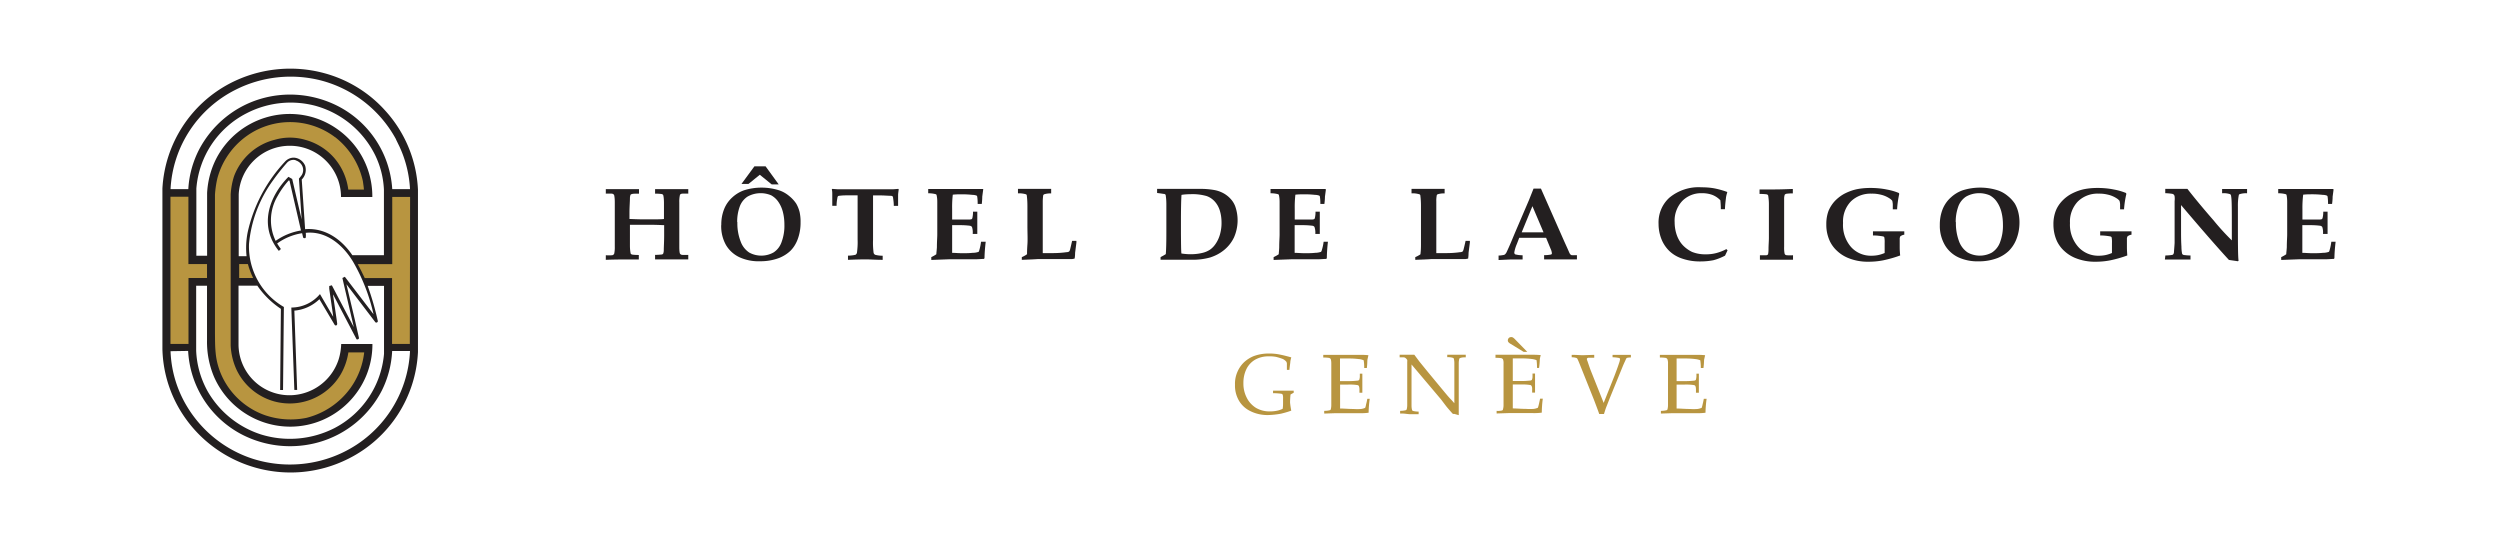 <svg xmlns="http://www.w3.org/2000/svg" id="Calque_1" data-name="Calque 1" viewBox="0 0 267.37 57.87"><defs><style>.cls-1{fill:#b89540}.cls-2{fill:#231f20}</style></defs><g id="Calque_2" data-name="Calque 2"><g id="Calque_1-2" data-name="Calque 1-2"><g id="Cigogne_H" data-name="Cigogne H"><path d="M64.79 27.78v-.48c.22.01.43.01.65 0 .06 0 .12-.03.17-.07a.2.2 0 0 0 .08-.11q.075-.375.06-.75v-4.72c0-.25-.01-.5-.06-.75a.2.2 0 0 0-.08-.12.33.33 0 0 0-.16-.07q-.33-.015-.66 0v-.48h3.55v.48c-.4 0-.63 0-.75.04-.06.01-.11.04-.15.07-.05.12-.07.25-.07.38 0 .37-.05.9-.05 1.6v.62c.27 0 .84.04 1.69.04 1.08 0 1.75 0 2-.04v-1.7c0-.48-.05-.75-.07-.81 0-.04-.02-.07-.05-.1a.4.4 0 0 0-.13-.06c-.23-.03-.47-.04-.7-.04v-.48h3.55v.48c-.22-.01-.43-.01-.65 0-.06 0-.12.03-.18.06-.04.03-.06.07-.07.12q-.075.375-.06.75v4.68c0 .25 0 .5.05.75.02.05.04.09.08.12.05.04.11.06.17.07q.33.015.66 0v.48h-3.55v-.48c.23 0 .47-.02.7-.04.06 0 .12-.04.16-.08.05-.12.07-.25.07-.38 0-.37.04-.9.04-1.59v-1.09c-.18 0-.75-.04-1.62-.04h-2.04v2.22c0 .48.06.75.07.81 0 .04.02.07.05.1.04.03.09.05.13.06.23.03.47.04.7.04v.48H66.7c-.61 0-1.31.01-1.92.04Zm12.35-3.7c-.01-.59.09-1.18.31-1.73.19-.48.5-.91.88-1.25.36-.33.79-.59 1.25-.75 1.21-.38 2.52-.38 3.73 0 .4.13.77.34 1.09.61q.435.345.75.81c.17.29.29.6.37.92.07.35.11.71.1 1.07.01.65-.1 1.3-.34 1.91-.17.43-.42.83-.75 1.16-.34.32-.74.57-1.18.75-.66.25-1.36.37-2.07.36-.76.03-1.52-.12-2.22-.44a3.3 3.3 0 0 1-1.42-1.3c-.36-.65-.53-1.38-.51-2.12Zm1.72-.32c-.02.71.1 1.42.36 2.09.17.47.49.88.91 1.16.8.44 1.78.44 2.58 0 .41-.26.71-.65.87-1.1.22-.6.33-1.24.31-1.88 0-.47-.05-.93-.17-1.39-.1-.38-.26-.74-.49-1.07-.19-.28-.45-.51-.75-.68-.82-.35-1.76-.3-2.54.14-.39.26-.69.65-.84 1.1a4.7 4.7 0 0 0-.26 1.63Zm1.83-5.97h1.19l1.4 1.93h-.75l-1.27-1.03-1.21.98h-.75l1.39-1.89Zm10 9.99v-.44c.27 0 .54-.03.8-.09.08-.05.14-.13.16-.22.06-.46.09-.93.07-1.4v-4.74h-.82c-.4 0-.75 0-1.06.04-.07 0-.14.01-.21.04-.04.06-.07.12-.07.19-.06.28-.09.57-.09.85h-.46v-1.25c0-.1 0-.33-.05-.51l.05-.05.56.04h5.97l.52-.04.06.05c-.03.19-.06.39-.07.58v1.19h-.46c0-.27-.03-.54-.07-.81 0-.08-.03-.16-.07-.23a.6.6 0 0 0-.18-.04c-.31 0-.67-.04-1.1-.04h-.8v4.74c-.02.47 0 .94.06 1.4.02.09.09.17.17.21.26.07.53.1.8.1v.44c-.75 0-1.34-.05-1.83-.05s-1.19.02-1.88.05Zm8.91 0v-.28c.19-.09.37-.19.54-.31 0-.16.04-.4.06-.75 0-.62.04-1.07.04-1.36v-3.49c0-.25-.02-.5-.08-.75a.2.2 0 0 0-.08-.07 3 3 0 0 0-.81-.1v-.46h5.88v.07l-.1.75c0 .06 0 .32-.05.78h-.44c0-.26-.01-.52-.05-.78 0-.04-.03-.08-.06-.11-.14-.05-.3-.08-.45-.08-.36-.04-.73-.06-1.09-.06-.33 0-.66 0-1.01.04-.06.52-.08 1.03-.07 1.55v1.11h1.72c.12 0 .24 0 .36-.04a.2.2 0 0 0 .08-.11c.05-.23.08-.46.07-.69h.46v2.38h-.49c.02-.25 0-.51-.08-.75a.36.36 0 0 0-.24-.13 8 8 0 0 0-.99-.06h-.89v2.96c.3 0 .66.04 1.07.04s.75 0 1.11-.04c.21 0 .43-.03.63-.1.04-.02.06-.06.07-.1.1-.32.17-.66.21-.99h.5c-.07.59-.12 1.18-.13 1.77l-.07.07c-.24 0-.58.04-1.02.04h-2.73l-1.87.07Zm9.68 0v-.28c.14-.06.28-.13.41-.21.06-.03.11-.07.15-.11v-.06c0-.09 0-.41.04-.97s0-1.22 0-1.99v-2.12c0-.39-.02-.78-.07-1.16a.16.16 0 0 0-.08-.1c-.28-.08-.57-.12-.86-.1v-.48h3.55v.48c-.25 0-.5.02-.75.1-.04.02-.08.06-.1.1-.03.22-.05.45-.05.67v5.52h1.05c.5 0 1-.03 1.49-.1.1 0 .19-.02.28-.07.05-.06.08-.13.1-.2.07-.28.14-.59.22-.94h.46v.18l-.14 1.1c0 .34-.04.54-.05.61-.1.03-.21.05-.32.06h-3.66c-.37.03-.93.05-1.67.08Zm14.84 0v-.28l.16-.09c.14-.07.27-.15.4-.23q.06-.735.06-2.37v-2.96c0-.32-.02-.65-.07-.97 0-.03-.02-.06-.04-.08-.04-.03-.08-.06-.13-.06-.07 0-.3-.05-.75-.1v-.44h4.52c.53-.01 1.06.03 1.58.12.36.06.72.19 1.04.37.28.16.54.37.75.61.2.22.35.47.46.75.39 1.09.34 2.29-.13 3.35-.25.52-.62.99-1.07 1.35-.44.36-.95.62-1.49.79-.63.17-1.28.25-1.93.24h-3.34Zm2.23-.67c.33.05.66.08.99.08.45 0 .89-.05 1.32-.16q.405-.105.75-.33c.24-.17.45-.39.61-.64.21-.31.36-.65.46-1.01.11-.41.17-.84.16-1.26 0-.4-.05-.81-.16-1.19-.1-.37-.28-.72-.53-1.01s-.57-.51-.93-.63c-.56-.15-1.13-.22-1.71-.19-.32 0-.63.02-.95.07-.04.51-.06 1.49-.06 2.9v1.25c.01 1.07.01 1.76.05 2.13Zm9.86.67v-.28c.19-.09.38-.19.55-.31 0-.16.04-.4.05-.75 0-.62.04-1.07.04-1.36v-3.49c0-.25-.02-.5-.08-.75a.2.2 0 0 0-.08-.07 3 3 0 0 0-.81-.1v-.46h5.88l.04.07-.1.75c0 .06 0 .32-.06.78h-.43c0-.26-.01-.52-.05-.78 0-.04-.03-.08-.07-.11-.14-.05-.3-.08-.45-.08q-.54-.06-1.08-.06c-.34 0-.67 0-1.02.04-.06.52-.08 1.03-.07 1.55v1.11h1.72c.12 0 .24 0 .35-.04a.2.2 0 0 0 .08-.11c.05-.23.08-.46.07-.69h.46v2.38h-.48c.02-.25-.01-.51-.09-.75a.32.32 0 0 0-.24-.13 8 8 0 0 0-.98-.06h-.9v2.96c.31 0 .66.04 1.07.04s.75 0 1.11-.04c.22 0 .43-.04.63-.1a.4.4 0 0 0 .07-.1c.1-.32.18-.66.22-.99h.46q-.105.885-.12 1.77l-.07.07c-.24 0-.57.04-1.01.04h-2.74l-1.87.07Zm15.15 0v-.28c.14-.06.28-.13.41-.21.06-.03.11-.06.15-.11v-.06c.04-.32.05-.65.05-.97v-4.11c0-.39-.02-.78-.07-1.16-.01-.04-.05-.08-.09-.1-.28-.08-.56-.12-.85-.1v-.48h3.54v.48c-.25 0-.5.02-.75.1-.04.02-.08.06-.09.1-.04.22-.06.45-.05.67v5.52h1.05c.5 0 1-.03 1.49-.1.09 0 .19-.02.27-.07.05-.06.08-.13.1-.2.07-.28.15-.59.22-.94h.46v.18l-.14 1.1c0 .34-.04.54-.04.61q-.165.045-.33.06h-3.65c-.38.03-.94.05-1.69.08Zm8.91 0v-.45c.18 0 .36-.03.54-.06.06-.01.11-.04.15-.07.05-.05.09-.1.13-.16.04-.07.17-.35.38-.83.1-.22.28-.66.56-1.33l1.49-3.48.49-1.23h.79l2.5 5.66.34.75.22.5c.03.05.06.1.1.14.04.03.08.05.12.07.11.01.21.01.32 0h.25v.45h-3.51v-.45c.25 0 .5-.02.75-.07.06-.03.09-.09.08-.16-.02-.15-.06-.3-.13-.44l-.49-1.19h-2.87l-.25.65c-.13.3-.23.61-.28.93 0 .07.03.15.09.19.26.07.53.1.8.1v.45h-1.29l-1.29.06Zm2.47-2.93h2.34l-1.19-2.8zm22.01 1.94-.26.55c-.4.21-.82.38-1.25.49-.46.09-.92.13-1.39.13-.72.01-1.43-.11-2.1-.36-.45-.17-.86-.42-1.21-.75-.31-.3-.56-.65-.75-1.04a4.4 4.4 0 0 1-.41-1.85c-.05-1.07.37-2.1 1.16-2.82.96-.79 2.18-1.19 3.42-1.11.46 0 .91.03 1.36.11.47.09.94.22 1.4.39v.07c-.07.21-.12.42-.14.64-.05.4-.09.78-.1 1.13h-.44c0-.32-.02-.63-.05-.95q-.36-.375-.84-.57c-.38-.14-.79-.2-1.19-.19-.78-.01-1.53.3-2.07.86-.55.61-.84 1.42-.79 2.24 0 .51.09 1.02.27 1.49.16.4.39.77.7 1.07.26.25.56.46.89.62.48.19.98.27 1.49.26.36 0 .73-.04 1.08-.13.38-.1.75-.24 1.1-.43l.13.13Zm6.99-6.59v.48c-.22 0-.44.01-.66.04-.06 0-.11.03-.16.06q-.045.03-.06.09c-.03.11-.05.23-.05.35v5.15c-.01.25 0 .5.05.75.01.05.04.09.07.12.05.03.11.05.17.06q.33.015.66 0v.48h-3.54v-.48h.67c.06 0 .11-.03.16-.06.03-.02.05-.05.05-.09.03-.17.04-.34.04-.51 0-.43.04-.84.04-1.2v-3.63c0-.29-.03-.57-.07-.86 0-.04-.03-.08-.05-.11a.4.4 0 0 0-.13-.06c-.25-.03-.5-.04-.75-.04v-.48h1.61c.6 0 1.34-.03 1.94-.05Zm11.16 2.19h-.47v-.51c0-.14-.03-.27-.05-.4-.09-.11-.19-.2-.31-.27a2.9 2.9 0 0 0-.84-.37c-.35-.09-.71-.14-1.07-.13-.82-.03-1.62.26-2.21.83-.59.62-.89 1.46-.84 2.31-.06.93.24 1.84.84 2.55.55.62 1.34.96 2.17.95.25 0 .5-.02.75-.07.24-.05.47-.13.69-.22v-1.07c.01-.21 0-.42-.04-.62-.03-.05-.09-.08-.15-.09-.35-.06-.7-.1-1.06-.1v-.44h3.35v.36c-.16.02-.3.08-.43.18-.04.09-.07.2-.06.3v.9c0 .28.02.56.05.84-.59.22-1.2.39-1.81.52-.51.1-1.03.15-1.54.15-.77.02-1.53-.12-2.24-.41-.43-.18-.82-.43-1.16-.75-.31-.28-.56-.62-.75-.99-.27-.57-.41-1.2-.4-1.83-.01-.51.07-1.02.25-1.49.18-.41.43-.79.75-1.11.31-.3.66-.56 1.05-.75s.81-.34 1.24-.43c.47-.09.94-.13 1.42-.13.59 0 1.19.05 1.77.17.44.08.86.2 1.28.37l.04.1c-.12.55-.2 1.1-.23 1.66Zm4.56 1.69c-.01-.59.09-1.18.31-1.73.2-.48.5-.91.89-1.25.36-.33.79-.59 1.25-.75 1.21-.38 2.52-.38 3.73 0 .4.13.77.34 1.09.61q.435.345.75.81c.17.29.29.6.37.92.09.36.13.73.13 1.1 0 .65-.12 1.29-.37 1.89-.18.43-.45.83-.78 1.16-.34.32-.74.57-1.18.75-.66.25-1.36.37-2.07.36-.74.02-1.48-.13-2.16-.44a3.3 3.3 0 0 1-1.42-1.3c-.37-.65-.56-1.38-.54-2.13m1.72-.32c-.02.71.1 1.42.35 2.09.18.47.5.88.92 1.16.8.44 1.78.44 2.58 0 .4-.26.71-.65.87-1.1.22-.6.33-1.24.31-1.88 0-.47-.05-.93-.17-1.39-.1-.38-.26-.74-.49-1.07-.19-.28-.45-.51-.75-.68-.82-.35-1.76-.3-2.54.14-.39.26-.69.65-.84 1.1-.18.53-.27 1.08-.26 1.63Zm18-1.37h-.44v-.51c0-.14-.03-.27-.06-.4-.09-.11-.19-.2-.31-.27a2.9 2.9 0 0 0-.84-.37c-.35-.09-.71-.14-1.07-.13-.83-.04-1.64.26-2.24.84-.58.62-.89 1.46-.84 2.31-.05.93.27 1.84.88 2.54.55.61 1.34.96 2.17.95.25 0 .5-.02.75-.07.24-.05.47-.13.69-.22v-1.07c.01-.21 0-.42-.04-.62a.24.24 0 0 0-.16-.09c-.35-.06-.7-.1-1.06-.1v-.44h3.35v.36c-.16.02-.3.08-.43.18-.04.09-.07.2-.06.3v.9c0 .28.02.56.04.84-.59.22-1.2.39-1.81.52-.51.1-1.03.15-1.54.15-.77.02-1.53-.12-2.24-.41-.43-.18-.82-.43-1.16-.75-.31-.28-.56-.62-.75-.99-.27-.57-.4-1.2-.4-1.83-.01-.51.08-1.02.26-1.49.17-.42.43-.79.75-1.11q.465-.465 1.05-.75c.39-.19.8-.34 1.23-.43.47-.09.94-.13 1.42-.13.59 0 1.19.05 1.77.17.44.08.86.2 1.28.37l.04.1c-.13.55-.21 1.1-.25 1.66Zm4.4 4.93q.375 0 .75-.06a.4.4 0 0 0 .1-.07.5.5 0 0 0 .07-.2c0-.13.04-.47.07-1v-4.48q.03-.255 0-.51a.37.37 0 0 0-.08-.18.4.4 0 0 0-.17-.09c-.25-.04-.5-.06-.75-.07v-.46h2.37q1.155 1.485 2.79 3.36c.75.92 1.43 1.63 1.96 2.15v-1.25c0-1.95 0-3.09-.07-3.43 0-.1-.03-.19-.1-.26-.28-.09-.58-.13-.87-.1v-.46h2.67v.46c-.27-.02-.55.02-.81.1-.03.02-.06.05-.07.08-.08.41-.11.82-.1 1.24v1.43c0 2.4 0 3.86.07 4.37l-.07.05-.96-.14c-1.2-1.3-2.91-3.26-5.12-5.87v2.69c0 .56 0 1.15.04 1.75 0 .25.02.5.07.75.01.04.04.08.07.1.06.04.12.06.19.06.18.02.35.04.53.04h.11v.44h-2.74l.05-.43Zm12.39.46v-.28c.19-.09.37-.19.54-.31 0-.16.04-.4.06-.75 0-.62.04-1.07.04-1.36v-3.49c0-.25-.02-.5-.07-.75a.2.2 0 0 0-.08-.07 3 3 0 0 0-.81-.1v-.46h5.88l.04.07-.1.75c0 .06 0 .32-.06.78h-.43c0-.26-.01-.52-.05-.78 0-.04-.03-.08-.07-.11a1.3 1.3 0 0 0-.45-.08q-.54-.06-1.08-.06c-.33 0-.67 0-1.01.04a11.5 11.5 0 0 0-.08 1.55v1.11h1.72c.12 0 .24 0 .35-.04a.2.2 0 0 0 .08-.11c.06-.23.08-.46.08-.69h.46v2.38h-.49c.02-.25 0-.51-.08-.75a.36.36 0 0 0-.24-.13 8 8 0 0 0-.99-.06h-.9v2.96c.3 0 .66.04 1.07.04s.75 0 1.12-.04c.21 0 .43-.03.63-.1.04-.02.06-.06.07-.1.1-.32.17-.66.21-.99h.46c-.07.59-.12 1.18-.13 1.77l-.07.07c-.24 0-.57.04-1.01.04h-2.73l-1.87.07Z" class="cls-2"/><path d="M138.11 43.91c-.36.14-.73.24-1.1.33-.47.09-.96.14-1.44.15-.63 0-1.25-.13-1.82-.41-.51-.24-.95-.63-1.24-1.12-.3-.52-.45-1.11-.43-1.71-.02-.52.09-1.03.31-1.49.18-.38.43-.72.75-1q.42-.36.93-.57c.57-.21 1.17-.3 1.77-.28.35 0 .7.04 1.04.11.36.07.75.17 1.22.3-.04.15-.08.3-.1.45 0 .14-.06.44-.1.89h-.27v-.7a.6.6 0 0 0-.06-.18c-.11-.12-.23-.22-.38-.29-.24-.09-.49-.17-.75-.23-.25-.04-.5-.06-.75-.05-.51-.01-1.01.11-1.46.36-.41.24-.74.6-.94 1.03-.22.47-.32.98-.31 1.49-.01.55.12 1.09.37 1.57.22.44.57.81.99 1.07.44.25.95.38 1.46.37.25 0 .5-.02.75-.07q.33-.06.63-.21c.03-.19.04-.38.04-.57v-.49c.01-.15 0-.31-.04-.46a.3.3 0 0 0-.22-.1c-.27-.03-.54-.05-.81-.05v-.27h2.21V42l-.34.19c-.03.29-.05.58-.05.87.03.29.07.57.13.86Zm3.51.31v-.28c.21 0 .41-.02.61-.07.04-.01.07-.04.09-.08.04-.15.06-.31.06-.46V38.9c0-.17-.01-.34-.06-.5-.04-.06-.1-.1-.16-.12a3.4 3.4 0 0 0-.64-.04v-.29h4c.28 0 .55.01.83.04-.04.17-.07.32-.1.44s0 .34-.07.93h-.28c0-.28-.01-.55-.06-.83-.17-.07-.35-.12-.54-.13a8 8 0 0 0-.99-.06h-1v2.42h.96c.3 0 .6-.02.9-.05.07 0 .13-.03.19-.07.04-.12.07-.24.07-.37v-.31h.27V42h-.31v-.31c0-.14-.01-.27-.06-.4a.21.21 0 0 0-.19-.11c-.32-.05-.65-.06-.98-.05h-.84v2.56c.43 0 .9.05 1.43.05q.405.03.81 0c.15-.02.3-.06.44-.12.05-.12.08-.25.1-.37.07-.26.11-.46.13-.6h.26c-.07.49-.11.99-.12 1.49a6 6 0 0 1-.93.05h-2.65l-1.15.04Zm8.12 0v-.28c.21 0 .41-.02.61-.07.04-.02.07-.05.09-.08.04-.15.06-.31.06-.46v-4.64c.01-.06.01-.12 0-.19a.6.6 0 0 0-.16-.19.34.34 0 0 0-.19-.09 4 4 0 0 0-.46 0v-.28h1.57l.56.75.92 1.13 1.34 1.62c.43.51.75.92 1.04 1.22s.31.35.42.46v-4.31c0-.15-.02-.31-.06-.46a.14.14 0 0 0-.1-.08c-.2-.06-.4-.08-.6-.07v-.26h1.98v.28c-.2-.01-.41 0-.6.07-.04.01-.07.04-.09.08-.04.15-.06.31-.06.47v5.56l-.46-.13h-.16c-.06-.06-.12-.12-.17-.18q-.36-.405-.54-.63l-.57-.75-3.15-3.73v4.42c0 .15.02.31.06.46.02.04.05.07.1.09.2.05.4.07.6.07v.28h-.86c-.31 0-.72-.1-1.12-.07Zm10.32 0v-.28c.19.02.39 0 .58-.04.04-.01.07-.04.09-.08.04-.15.07-.31.07-.46v-4.43c.01-.17 0-.34-.06-.5-.04-.06-.1-.1-.16-.12a3.4 3.4 0 0 0-.64-.04v-.33h4c.28 0 .56.01.84.04-.04.14-.08.29-.1.44 0 0 0 .34-.08.93h-.22c0-.28-.01-.55-.05-.83a2 2 0 0 0-.54-.13c-.33-.04-.67-.06-1-.06h-1v2.42h.96c.3 0 .6-.02.9-.05.06 0 .13-.03.18-.07.05-.12.07-.24.07-.37v-.31h.27v2.04h-.31v-.31c.01-.14 0-.28-.06-.4a.21.21 0 0 0-.19-.11c-.32-.05-.65-.06-.98-.05h-.84v2.56c.43 0 .9.05 1.43.05q.405.03.81 0c.15-.02.3-.06.44-.12.05-.12.08-.25.11-.37.06-.26.1-.46.13-.6h.29c-.07.49-.1.99-.11 1.49a6 6 0 0 1-.93.05h-2.65l-1.23.04Zm3.26-6.59h-.37l-1.37-.84a.9.9 0 0 1-.26-.2.3.3 0 0 1-.06-.19c0-.09.04-.18.1-.25.07-.07.17-.1.27-.1.07 0 .15.02.21.07.08.06.15.12.21.19l1.28 1.31Zm7.71 6.64c-.08-.25-.27-.75-.55-1.49l-1.49-3.73q-.24-.6-.3-.69a.2.2 0 0 0-.11-.08c-.16-.05-.32-.07-.49-.07v-.26c.54 0 .93.04 1.19.04l1.22-.04v.31h-.63s-.08.02-.12.05c-.02.02-.04.06-.04.09.01.08.04.16.07.23.13.39.24.71.33.95l1.4 3.51 1.16-2.91c.16-.42.33-.87.49-1.36.05-.13.08-.26.1-.4a.14.14 0 0 0-.12-.14c-.22-.04-.45-.07-.68-.07v-.26h1.96v.28c-.14 0-.28.01-.41.04-.05.03-.09.07-.12.13 0 .04-.13.28-.33.75l-1.39 3.41-.32.82c-.07.17-.13.33-.17.46s-.09.28-.14.44h-.49Zm6.6-.05v-.28c.21 0 .41-.02.61-.07.04-.01.07-.04.09-.08.04-.15.06-.31.06-.46V38.9c.01-.17-.01-.34-.07-.5-.04-.06-.1-.1-.16-.12a3.4 3.4 0 0 0-.64-.04v-.29h4.01c.28 0 .55.01.83.04-.04.17-.07.32-.1.44s0 .34-.08.93h-.28c0-.28-.02-.55-.06-.83a2 2 0 0 0-.54-.13 8 8 0 0 0-.99-.06h-1v2.42h.96c.3 0 .6-.02.9-.05.07 0 .13-.03.19-.07.04-.12.06-.24.07-.37v-.31h.26V42h-.31v-.31c0-.14-.01-.27-.06-.4a.23.23 0 0 0-.19-.11c-.32-.05-.65-.06-.98-.05h-.84v2.56c.43 0 .9.05 1.43.05.27.02.53.02.8 0q.225-.03.45-.12c.04-.12.08-.25.1-.37.07-.26.1-.46.13-.6h.3c-.07.49-.11.99-.12 1.49a6 6 0 0 1-.93.05h-2.65l-1.19.04Z" class="cls-1"/><path d="M41.19 11.82c2.13 2.33 3.37 5.33 3.51 8.48v17.36c-.24 4.86-3.07 9.21-7.42 11.39-6.45 3.26-14.33.98-18.04-5.22a13.3 13.3 0 0 1-1.87-6.51V20.16c.26-4.78 3.02-9.07 7.28-11.27 3.07-1.58 6.63-1.97 9.97-1.08 2.53.67 4.82 2.06 6.57 4.01m1.17 3.09c-1.7-3.14-4.63-5.43-8.09-6.32-3.04-.76-6.25-.41-9.04.99-4.08 2.03-6.76 6.1-6.99 10.65h1.9c.08-1.48.48-2.93 1.16-4.25 1.37-2.59 3.71-4.54 6.51-5.39 2.65-.8 5.5-.58 8.01.6 3.54 1.67 5.89 5.14 6.13 9.04h1.9c-.08-1.57-.46-3.11-1.12-4.54l-.38-.78ZM18.24 37.56c.07 2.02.64 3.99 1.66 5.74 1.6 2.75 4.15 4.81 7.18 5.78 3.17.99 6.6.75 9.59-.69a12.69 12.69 0 0 0 7.18-10.85h-1.91a10.6 10.6 0 0 1-1.11 4.24 10.94 10.94 0 0 1-6.72 5.51c-2.7.77-5.59.5-8.1-.75a10.71 10.71 0 0 1-5.89-9.01l-1.87.03Zm15.62-26.21c-2.49-.69-5.16-.43-7.46.75a9.9 9.9 0 0 0-5.4 8.06v7.19h1.15v-6.72c.07-1.3.41-2.57 1.01-3.73 2.29-4.32 7.64-5.97 11.96-3.68 1.03.55 1.94 1.29 2.69 2.19a8.77 8.77 0 0 1 2.01 5.66h-3.35c0-3.02-2.45-5.48-5.47-5.48a5.47 5.47 0 0 0-5.47 5.19v6.62h.84c-.09-.84-.05-1.69.11-2.52.62-2.84 2-5.45 3.98-7.57.25-.29.61-.46.99-.45.52.04.97.37 1.18.85.17.53.03 1.1-.36 1.49l.36 5.31c2.1-.17 3.87 1.04 5.05 2.78h3.38v-7.01a9.4 9.4 0 0 0-.92-3.65 10.12 10.12 0 0 0-6.29-5.28Zm-2.24 5.78a.93.93 0 0 0-.93.28c-.53.6-1.03 1.23-1.49 1.88-1.46 2-2.35 4.36-2.57 6.82a7.47 7.47 0 0 0 3.73 6.72l-.09 8.88h-.31l.08-8.68c-.99-.66-1.85-1.5-2.52-2.48h-2.01v6.29a5.45 5.45 0 0 0 6.72 5.28 5.53 5.53 0 0 0 3.98-3.66c.17-.54.26-1.1.28-1.67h3.34c.02 4.86-3.91 8.82-8.77 8.84a8.91 8.91 0 0 1-8.17-5.33 9.6 9.6 0 0 1-.75-3.88v-5.86h-1.16v6.94c.06 1.53.49 3.03 1.24 4.37 1.26 2.18 3.28 3.81 5.68 4.59 2.6.81 5.41.57 7.84-.66a9.9 9.9 0 0 0 5.33-7.96v-7.27h-1.75c.44 1.22.8 2.47 1.08 3.73.02.06 0 .13-.06.17s-.13.04-.19 0l-3.1-4.07.91 3.84.43 1.9c0 .06-.03.12-.09.14-.05.03-.12.03-.17 0l-2.46-4.7-.06-.09.42 2.86c0 .13.07.28 0 .4-.04.05-.1.07-.16.05a.2.2 0 0 1-.11-.11L34.16 32c-.73.7-1.67 1.14-2.68 1.22l.3 8.48h-.3l-.32-8.69v-.12c1.18 0 2.3-.53 3.06-1.44l1.38 2.37.04.04-.43-2.98v-.29l.28-.08 2.35 4.48-1.16-4.98-.06-.28.26-.13 3.07 4.01c-.44-1.96-1.17-3.85-2.18-5.6-1.07-1.8-2.87-3.34-5.07-3.11.02.16.02.33 0 .49 0 .05-.07.1-.13.08a.15.15 0 0 1-.15-.07l-.11-.46c-.96.15-1.88.52-2.67 1.1.12.2.26.4.4.59-.07.07-.14.14-.22.2-.3-.36-.55-.77-.75-1.2-1.08-2.4.04-4.97 1.78-6.72l.4.23 1.01 4.33-.29-4.37c.11-.12.21-.25.31-.39.19-.32.19-.73 0-1.05-.14-.23-.35-.4-.6-.49h-.04Zm-.74 2.16c-.45.51-.85 1.06-1.18 1.66a5.07 5.07 0 0 0-.22 4.81c.81-.57 1.73-.95 2.71-1.11L31 19.49c-.03-.09 0-.19-.12-.19Z" class="cls-2"/><path d="M35.83 14.66a8.16 8.16 0 0 1 2.98 4.72c.04.29.09.6.11.9h-1.67a6.46 6.46 0 0 0-1.49-3.37 6.3 6.3 0 0 0-3.13-1.96 5.8 5.8 0 0 0-3.25 0c-1.99.5-3.61 1.95-4.34 3.87-.21.64-.33 1.31-.37 1.98v16.14c.04.91.26 1.81.64 2.63.8 1.66 2.28 2.89 4.06 3.37 2.73.72 5.6-.45 7.05-2.87.43-.73.71-1.54.84-2.38h1.69a8.1 8.1 0 0 1-1.49 3.84 8.3 8.3 0 0 1-4.69 3.16c-1.48.3-3.01.2-4.44-.29a8.02 8.02 0 0 1-4.37-3.73c-.5-.92-.81-1.94-.9-2.98-.07-.68-.06-1.36-.07-2.05V20.82c.04-.58.12-1.15.25-1.72a8.16 8.16 0 0 1 3.84-5 7.98 7.98 0 0 1 8.75.57v.02ZM20.14 28.24h2v1.49h-1.98v7.05h-1.93V21.04h1.92v7.19Z" class="cls-1"/><path d="M43.84 36.78h-1.91v-7.04h-2.92c-.24-.51-.49-1.01-.75-1.49h3.69v-7.19h1.91l-.03 15.73Zm-17.33-8.54c.14.51.33 1.01.56 1.49h-1.49v-1.49z" class="cls-1"/></g></g></g></svg>